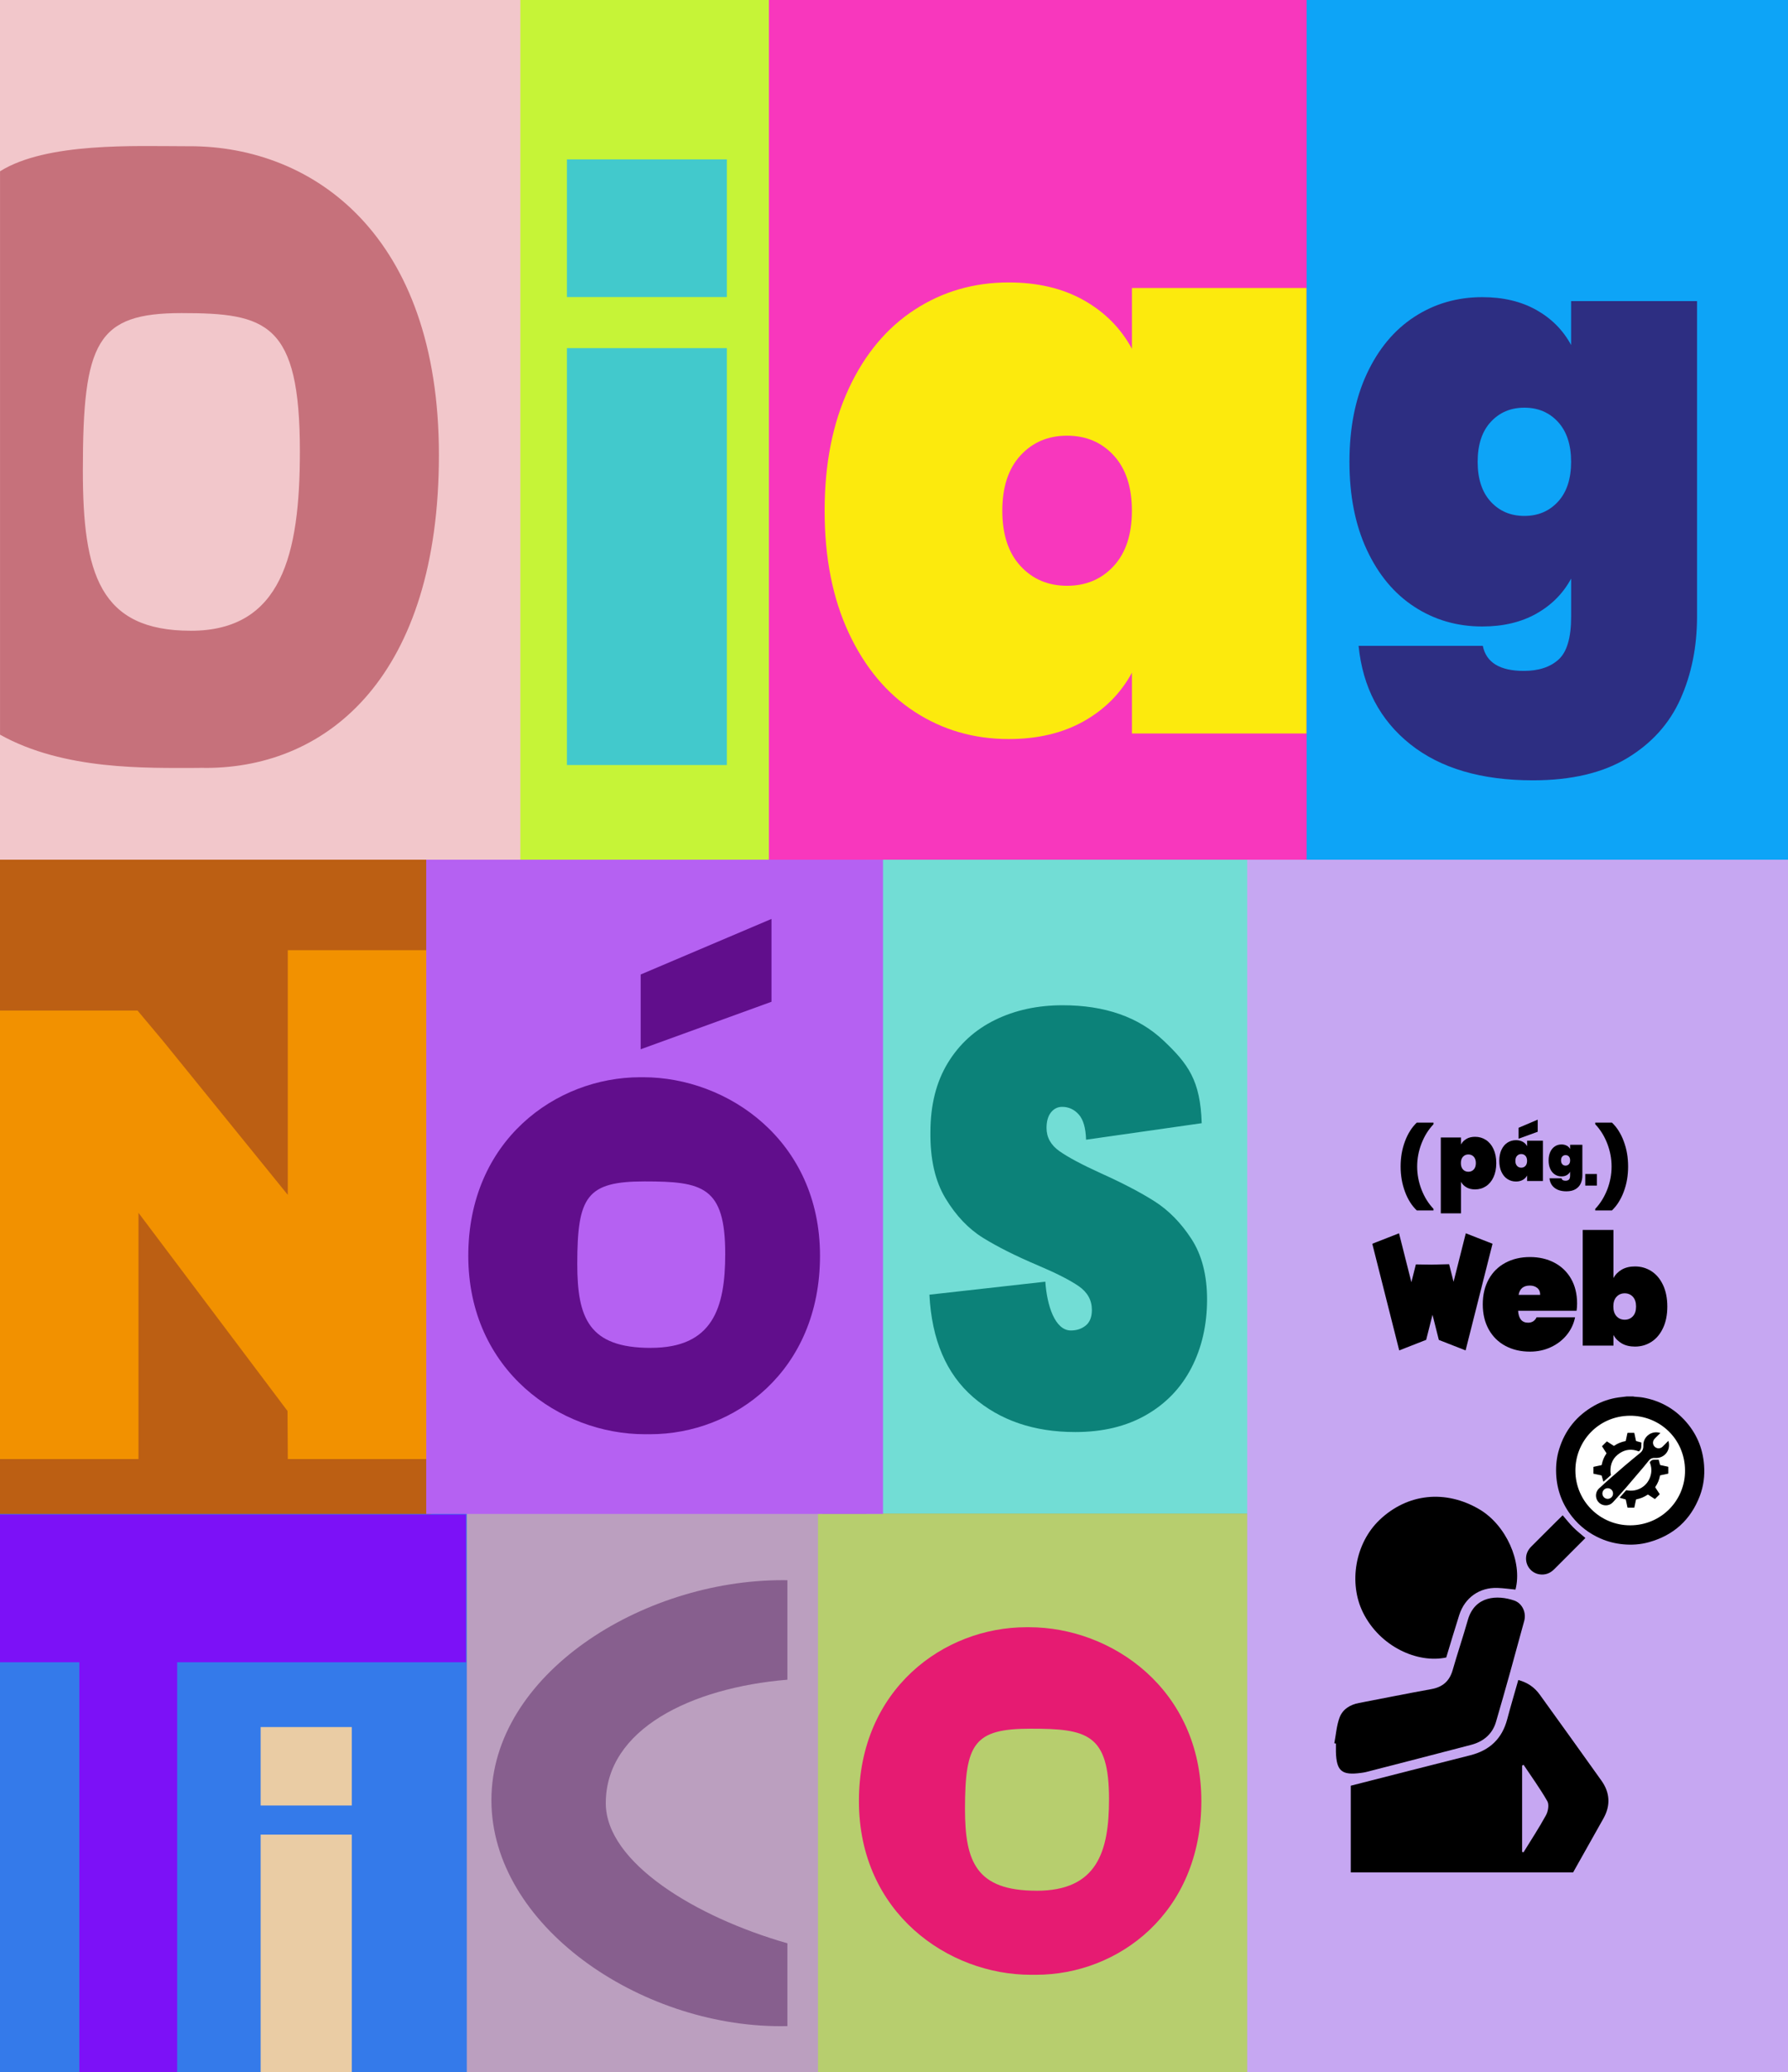 <?xml version="1.0" encoding="UTF-8"?> <svg xmlns="http://www.w3.org/2000/svg" id="Capa_1" data-name="Capa 1" version="1.1" viewBox="0 0 535 620"><rect x="0" y="0" width="535" height="620" fill="#333333" stroke="none"/><defs><style> .cls-1 { fill: #b561f2; } .cls-1, .cls-2, .cls-3, .cls-4, .cls-5, .cls-6, .cls-7, .cls-8, .cls-9, .cls-10, .cls-11, .cls-12, .cls-13, .cls-14, .cls-15, .cls-16, .cls-17, .cls-18, .cls-19, .cls-20, .cls-21, .cls-22, .cls-23, .cls-24 { stroke-width: 0px; } .cls-2 { fill: #c6717b; } .cls-3 { fill: #875f8e; } .cls-4 { fill: #c6f437; } .cls-5 { fill: #e61b72; } .cls-6 { fill: #c6a7f2; } .cls-7 { fill: #eacca4; } .cls-8 { fill: #347aea; } .cls-9 { fill: #7c11f7; } .cls-10 { fill: #2d2e82; } .cls-11 { fill: #42c9cc; } .cls-12 { fill: #000; } .cls-13 { fill: #f2c7cb; } .cls-14 { fill: #610e8c; } .cls-15 { fill: #bc5f13; } .cls-16 { fill: #f837bd; } .cls-17 { fill: #fcea0d; } .cls-18 { fill: #0da4f7; } .cls-19 { fill: #bb9fbf; } .cls-20 { fill: #f29100; } .cls-21 { fill: #72ddd5; } .cls-22 { fill: #0c8279; } .cls-23 { fill: #fff; } .cls-24 { fill: #b7ce6e; } </style></defs><rect class="cls-21" x="259.26" y="257.23" width="116.45" height="195.75"></rect><rect class="cls-19" x="124.85" y="450.43" width="121.19" height="169.57"></rect><rect class="cls-24" x="244.76" y="452.86" width="131.43" height="167.14"></rect><rect class="cls-6" x="373.18" y="251.77" width="161.82" height="368.23"></rect><rect class="cls-4" x="154.15" width="78.04" height="257.23"></rect><rect class="cls-18" x="374.1" width="160.9" height="257.23"></rect><rect class="cls-16" x="230.07" width="160.9" height="257.23"></rect><rect class="cls-8" y="450.43" width="139.67" height="169.57"></rect><rect class="cls-13" width="155.7" height="257.23"></rect><rect class="cls-15" y="257.23" width="129.07" height="195.75"></rect><rect class="cls-1" x="127.53" y="257.23" width="136.68" height="195.75"></rect><polygon class="cls-9" points="139.44 453.15 0 453.15 0 497.36 23.74 497.36 23.74 620 53.01 620 53.01 497.36 139.44 497.36 139.44 453.15"></polygon><path class="cls-22" d="M291.17,418.03c-8.03-6.97-12.39-17.18-13.07-30.65l34.68-3.89c.49,7.14,2.88,14.6,7.65,14.6,1.75,0,3.23-.5,4.45-1.49s1.83-2.55,1.83-4.65c0-2.93-1.31-5.3-3.94-7.12-2.63-1.81-6.71-3.89-12.26-6.24-6.62-2.81-12.09-5.56-16.42-8.25-4.33-2.69-8.05-6.61-11.17-11.77-3.12-5.15-4.62-11.77-4.52-19.85,0-8.08,1.73-14.96,5.18-20.64,3.45-5.68,8.18-9.98,14.16-12.91,5.99-2.93,12.72-4.39,20.22-4.39,12.65,0,22.7,3.52,30.15,10.54,7.44,7.03,11.07,11.99,11.46,24.75l-34.6,4.94c-.1-3.51-.83-6.03-2.19-7.55-1.36-1.52-3.02-2.28-4.96-2.28-1.36,0-2.48.56-3.36,1.67-.88,1.11-1.32,2.67-1.32,4.65,0,2.81,1.29,5.12,3.87,6.94,2.58,1.82,6.69,4.01,12.34,6.59,6.52,2.93,11.9,5.74,16.13,8.43,4.23,2.7,7.9,6.44,11.02,11.24,3.11,4.8,4.67,10.83,4.67,18.09,0,7.61-1.56,14.43-4.67,20.46-3.12,6.03-7.64,10.74-13.58,14.14-5.94,3.4-12.99,5.09-21.17,5.09-12.36,0-22.55-3.48-30.58-10.45Z"></path><path class="cls-3" d="M235.6,581.45c-27.36-7.82-54.34-24.14-54.34-41.93,0-22.14,25.52-34.53,54.34-36.94v-29.77c-.5,0-1-.01-1.5-.01-42.15,0-87.06,28.31-87.06,65.81s44.31,67.64,86.46,67.64c.71,0,1.41,0,2.1-.02v-24.78Z"></path><path class="cls-14" d="M192.47,322.32c-.15,0-.31,0-.46,0-.15,0-.31,0-.46,0-25.25,0-51.43,18.96-51.43,53.41s27.54,53.4,52.79,53.4c.28,0,.55,0,.82-.01.27,0,.54.01.82.01,25.25,0,50.81-18.95,50.81-53.4s-27.64-53.41-52.89-53.41ZM194.73,403.3c-18.55,0-22-8.93-22-25.12,0-20.17,2.82-24.69,20.15-24.69,17.33,0,24.12,1.51,24.12,21.68,0,16.19-3.72,28.12-22.27,28.12Z"></path><path class="cls-5" d="M307.97,486.88c-.15,0-.3,0-.45,0-.15,0-.3,0-.45,0-24.59,0-50.07,18.46-50.07,52s26.81,51.99,51.4,51.99c.27,0,.53,0,.8-.01.27,0,.53.01.8.01,24.59,0,49.46-18.45,49.46-51.99s-26.91-52-51.49-52ZM310.16,565.72c-18.06,0-21.42-8.69-21.42-24.45,0-19.63,2.75-24.03,19.61-24.03,16.87,0,23.49,1.47,23.49,21.11,0,15.76-3.62,27.38-21.68,27.38Z"></path><path class="cls-2" d="M56.77,43.75c-.23,0-.45,0-.67.01-.23,0-.45-.01-.67-.01-14.87,0-41.46-1.24-55.42,7.5v168.57c19.19,10.7,43.73,9.95,59.09,9.95.4,0,.8-.02,1.2-.03.4.01.8.03,1.2.03,37.04,0,69.83-27.93,69.83-93.66S93.82,43.75,56.77,43.75ZM57.06,188.72c-27.21,0-32.27-17.04-32.27-47.93,0-38.49,4.14-47.11,29.55-47.11,25.41,0,35.39,2.89,35.39,41.38,0,30.89-5.45,53.67-32.66,53.67Z"></path><g><rect class="cls-7" x="77.99" y="548.93" width="27.27" height="71.07"></rect><rect class="cls-7" x="77.99" y="516.75" width="27.27" height="23.47"></rect></g><g><rect class="cls-11" x="169.63" y="104.16" width="47.86" height="124.74"></rect><rect class="cls-11" x="169.63" y="47.69" width="47.86" height="41.19"></rect></g><polygon class="cls-20" points="86.11 284.3 86.11 357.51 48.85 311.55 41.16 302.37 0 302.37 0 436.56 41.44 436.56 41.44 362.89 86.03 422.18 86.11 435.81 86.11 436.56 127.55 436.56 127.55 284.3 86.11 284.3"></polygon><path class="cls-14" d="M230.84,299.74l-39.14,14.21v-22.37l39.14-16.63v24.8Z"></path><path class="cls-17" d="M253.95,116.29c4.8-10.32,11.38-18.2,19.74-23.63,8.35-5.44,17.73-8.15,28.13-8.15,8.66,0,16.15,1.77,22.45,5.32,6.3,3.55,11.11,8.39,14.42,14.54v-18.2h52.23v133.3h-52.23v-18.2c-3.31,6.14-8.12,10.99-14.42,14.54-6.3,3.54-13.79,5.32-22.45,5.32-10.4,0-19.78-2.72-28.13-8.15-8.35-5.44-14.93-13.31-19.74-23.63-4.81-10.32-7.21-22.49-7.21-36.52s2.4-26.19,7.21-36.52ZM333.24,136.27c-3.63-3.94-8.27-5.91-13.95-5.91s-10.32,1.97-13.94,5.91c-3.63,3.94-5.44,9.46-5.44,16.55s1.81,12.61,5.44,16.54c3.62,3.94,8.27,5.91,13.94,5.91s10.32-1.97,13.95-5.91c3.62-3.94,5.44-9.46,5.44-16.54s-1.81-12.61-5.44-16.55Z"></path><path class="cls-10" d="M459.7,92.74c4.54,2.56,8.01,6.05,10.4,10.49v-13.13h37.68v94.45c0,8.98-1.65,17.16-4.94,24.55-3.3,7.39-8.61,13.3-15.94,17.73-7.33,4.43-16.74,6.65-28.22,6.65-15.46,0-27.7-3.61-36.74-10.83-9.04-7.22-14.18-17.02-15.43-29.41h37.17c1.02,5,5.11,7.5,12.28,7.5,4.43,0,7.9-1.14,10.4-3.41,2.5-2.27,3.75-6.54,3.75-12.79v-11.42c-2.39,4.43-5.85,7.93-10.4,10.49-4.55,2.56-9.95,3.84-16.2,3.84-7.5,0-14.27-1.96-20.29-5.88-6.03-3.92-10.77-9.6-14.24-17.05-3.47-7.44-5.2-16.22-5.2-26.34s1.73-18.9,5.2-26.34c3.47-7.44,8.21-13.13,14.24-17.05,6.02-3.92,12.79-5.88,20.29-5.88,6.25,0,11.65,1.28,16.2,3.84ZM466.18,126.24c-2.62-2.84-5.97-4.26-10.06-4.26s-7.45,1.42-10.06,4.26c-2.62,2.84-3.92,6.82-3.92,11.94s1.31,9.09,3.92,11.93c2.61,2.84,5.97,4.26,10.06,4.26s7.44-1.42,10.06-4.26c2.61-2.84,3.92-6.82,3.92-11.93s-1.31-9.09-3.92-11.94Z"></path><g><circle class="cls-23" cx="488" cy="439.4" r="18.11"></circle><g><g><path class="cls-12" d="M453.46,475.62c-1.79-.17-3.59-.44-5.39-.5-5.4-.19-9.79,2.92-11.45,8.13-1.35,4.22-2.6,8.48-3.88,12.68-8.57,1.84-19.85-3.23-24.91-13.45-4.35-8.79-2.39-20.72,4.98-27.73,8.33-7.91,19.69-9.12,29.83-3.16,7.98,4.69,12.97,15.75,10.82,24.02Z"></path><path class="cls-12" d="M399.25,521.6c.5-2.59.67-5.29,1.58-7.72.92-2.46,3.15-3.84,5.81-4.34,7.21-1.37,14.41-2.84,21.64-4.14,3.4-.61,5.44-2.4,6.39-5.72,1.43-5,3.1-9.93,4.52-14.93,2.09-7.35,8.9-7.57,13.89-5.86,2.37.81,3.68,3.57,3,6.07-2.74,10.11-5.52,20.21-8.46,30.26-1.06,3.64-3.79,5.9-7.43,6.85-10.5,2.76-21.02,5.45-31.54,8.16-.44.11-.9.16-1.36.23-5.8.8-7.39-.51-7.56-6.25-.02-.84,0-1.68,0-2.53-.16-.03-.32-.05-.48-.08Z"></path><path class="cls-12" d="M470.7,560.24c3.04-5.39,6.08-10.79,9.1-16.19,2.15-3.85,1.93-7.67-.6-11.24-6.12-8.62-12.31-17.19-18.48-25.77-1.57-2.18-3.65-3.63-6.42-4.37-1.13,3.99-2.29,7.86-3.32,11.76-1.54,5.81-5.25,9.3-11.04,10.76-11.84,2.98-23.67,6.02-35.77,9.11v1.61c0,8.11,0,16.22,0,24.33h66.54ZM455.43,528.3c.15-.09.29-.18.44-.27,2.41,3.62,4.98,7.15,7.13,10.92.57,1,.23,2.98-.39,4.13-2.08,3.81-4.48,7.45-6.75,11.15-.14-.04-.28-.08-.42-.12v-25.81Z"></path></g><g><path class="cls-12" d="M496.82,428.76c-.37.37-.72.71-1.07,1.06-.25.25-.51.49-.74.76-.59.68-.53,1.71.12,2.31.67.62,1.68.61,2.33-.03.54-.54,1.08-1.08,1.63-1.63.03-.03.06-.05.12-.11.06.28.13.53.16.79.26,2.09-1.14,3.96-3.23,4.29-.32.05-.65.05-.97.03-.73-.06-1.32.18-1.78.74-.54.66-1.07,1.33-1.62,1.99-1.78,2.1-3.56,4.21-5.36,6.29-1.2,1.39-2.45,2.74-3.67,4.11-.59.66-1.33,1.04-2.23,1.05-1.21.02-2.3-.71-2.75-1.82-.45-1.11-.2-2.39.68-3.22,1.13-1.05,2.27-2.07,3.42-3.09,2.92-2.58,5.88-5.1,8.91-7.55.67-.55.98-1.27.94-2.14-.09-1.82,1.1-3.44,2.85-3.91.71-.19,1.41-.17,2.11.04.04.01.08.03.16.05ZM481.06,445.28c-.88,0-1.6.7-1.6,1.59,0,.88.71,1.6,1.59,1.6.88,0,1.6-.71,1.6-1.59,0-.89-.7-1.59-1.59-1.6Z"></path><path class="cls-12" d="M480.8,431.27c.32.21.63.41.95.61.35.23.71.46,1.06.69.08.05.13.05.2,0,1.01-.69,2.12-1.14,3.31-1.37.1-.02.13-.06.15-.15.15-.74.32-1.48.47-2.22.02-.09.06-.12.15-.12.6,0,1.2,0,1.79,0,.11,0,.14.03.16.14.15.73.31,1.46.46,2.18.02.11.08.15.18.18.46.12.92.25,1.38.38.09.03.11.07.1.16-.02.31-.05.62-.04.93.01.6-.2,1.11-.63,1.52-.07.06-.12.07-.21.04-1.94-.74-3.83-.61-5.57.52-2.01,1.3-2.93,3.19-2.83,5.58.01.31.09.61.13.92,0,.05-.01.12-.05.15-.71.63-1.42,1.26-2.14,1.9,0,0-.02,0-.04.02-.02-.04-.04-.08-.06-.13-.16-.53-.32-1.07-.46-1.61-.03-.09-.06-.13-.15-.15-.73-.15-1.46-.31-2.2-.47-.04,0-.09-.02-.13-.03,0-.04,0-.07,0-.11,0-.61,0-1.21,0-1.82,0-.1.04-.13.12-.14.74-.15,1.47-.32,2.21-.47.1-.02.14-.05.16-.15.23-1.2.68-2.31,1.37-3.31.05-.08.05-.13,0-.2-.42-.64-.83-1.28-1.24-1.92-.04-.07-.05-.11.01-.17.44-.44.88-.88,1.33-1.32.02-.02.03-.03.06-.04Z"></path><path class="cls-12" d="M489.01,451.11s-.09,0-.12,0c-.6,0-1.2,0-1.79,0-.09,0-.13-.02-.15-.12-.15-.74-.32-1.47-.47-2.21-.02-.11-.07-.14-.18-.17-.5-.13-1-.28-1.49-.42-.06-.02-.11-.04-.19-.08.17-.19.32-.36.47-.54.48-.54.96-1.08,1.43-1.62.06-.07.11-.08.19-.06,3.24.67,6.36-1.26,7.2-4.46.34-1.28.25-2.54-.23-3.77-.04-.1-.03-.16.03-.24.21-.27.45-.51.79-.6.16-.04.33-.05.5-.06.39-.01.78,0,1.17-.02.09,0,.13.01.15.1.12.46.25.91.37,1.37.02.09.05.14.15.16.74.15,1.47.31,2.21.47.09.02.13.05.13.15,0,.6,0,1.21,0,1.81,0,.1-.04.13-.12.15-.74.16-1.48.32-2.22.47-.1.02-.13.06-.15.15-.23,1.2-.68,2.3-1.37,3.3-.06.08-.06.14,0,.22.41.63.81,1.26,1.23,1.88.06.09.06.14-.02.22-.42.41-.84.84-1.26,1.26-.07.07-.12.08-.2.02-.63-.41-1.26-.82-1.89-1.23-.08-.05-.14-.06-.22,0-1.01.69-2.11,1.14-3.3,1.37-.09.02-.13.05-.15.15-.15.74-.31,1.47-.47,2.21,0,.04-.02.08-.03.13Z"></path></g><path class="cls-12" d="M488.7,417.82c.08.02.16.06.24.07.89.09,1.8.11,2.68.27,4.81.87,8.93,3.04,12.29,6.61,3.61,3.84,5.6,8.4,5.98,13.66.23,3.13-.15,6.18-1.26,9.12-2.73,7.2-7.84,11.83-15.27,13.89-2.51.7-5.09.87-7.67.63-2.36-.22-4.66-.8-6.84-1.76-3.33-1.47-6.15-3.62-8.41-6.45-2.98-3.74-4.58-8.03-4.81-12.82-.12-2.55.15-5.04.9-7.46,1.76-5.7,5.27-10.04,10.47-12.98,2.28-1.29,4.72-2.11,7.31-2.48.83-.12,1.67-.2,2.51-.3.63,0,1.25,0,1.88,0ZM487.85,456.39c9.23-.05,16.4-7.45,16.34-16.43-.06-9.44-7.59-16.43-16.52-16.36-9.36.08-16.32,7.6-16.29,16.43.03,9.22,7.5,16.41,16.47,16.36Z"></path><path class="cls-12" d="M474.37,460.17c-1.23-1.06-2.49-2.03-3.61-3.15-1.12-1.12-2.1-2.38-3.18-3.63-.63.61-1.34,1.3-2.04,2-2.43,2.42-4.86,4.86-7.29,7.28-.91.91-1.52,1.96-1.62,3.27-.2,2.56,1.61,4.77,4.05,5.12,1.76.25,3.19-.35,4.4-1.57,3.01-3.01,6.01-6.01,9.01-9.02.12-.12.23-.25.29-.31Z"></path></g></g><g><g><polygon class="cls-12" points="438.59 369.01 434.93 383.52 433.6 378.26 428.34 378.39 423.65 378.32 422.31 383.65 418.61 369.01 410.61 372.14 418.67 404.05 426.66 400.92 426.72 400.95 428.63 393.39 430.52 400.89 430.54 400.88 430.53 400.92 438.53 404.05 446.59 372.14 438.59 369.01"></polygon><path class="cls-12" d="M482.78,399.42v3.2h-9.21v-34.61h9.21v14.4c.58-1.08,1.42-1.93,2.51-2.55,1.09-.62,2.4-.93,3.92-.93,1.83,0,3.47.48,4.94,1.43,1.47.95,2.62,2.34,3.47,4.15.84,1.81,1.27,3.95,1.27,6.41,0,2.46-.42,4.6-1.27,6.41-.84,1.81-2,3.2-3.47,4.15-1.47.95-3.11,1.43-4.94,1.43-1.52,0-2.83-.31-3.92-.93-1.09-.62-1.93-1.47-2.51-2.55ZM489.54,390.92c0-1.25-.32-2.21-.95-2.91-.64-.69-1.45-1.04-2.45-1.04-1,0-1.81.35-2.45,1.04-.64.69-.95,1.66-.95,2.91,0,1.24.32,2.21.95,2.91.64.69,1.45,1.04,2.45,1.04s1.81-.35,2.45-1.04c.64-.69.95-1.66.95-2.91Z"></path><path class="cls-12" d="M471.72,392.19h-17.48c.16,2.38,1.16,3.57,2.99,3.57,1.18,0,2.02-.54,2.55-1.62h11.51c-.39,1.96-1.22,3.71-2.47,5.26-1.26,1.55-2.84,2.78-4.75,3.67-1.91.9-4.01,1.35-6.29,1.35-2.74,0-5.18-.57-7.32-1.71-2.14-1.14-3.8-2.78-5-4.92-1.19-2.14-1.79-4.64-1.79-7.52s.6-5.38,1.79-7.52c1.19-2.14,2.86-3.78,5-4.92,2.14-1.14,4.58-1.71,7.32-1.71s5.18.56,7.32,1.69c2.14,1.13,3.8,2.73,5,4.82,1.19,2.09,1.79,4.55,1.79,7.39,0,.75-.05,1.47-.15,2.15ZM460.85,387.44c0-.91-.29-1.61-.88-2.08-.59-.47-1.32-.71-2.2-.71-1.93,0-3.05.93-3.38,2.79h6.46Z"></path></g><g><g><path class="cls-12" d="M438.8,340.75c.72-.41,1.57-.61,2.57-.61,1.2,0,2.28.31,3.24.94.96.63,1.72,1.53,2.27,2.72.55,1.19.83,2.59.83,4.21s-.28,3.02-.83,4.21c-.55,1.19-1.31,2.1-2.27,2.72-.96.63-2.04.94-3.24.94-1,0-1.86-.2-2.57-.61-.72-.41-1.27-.97-1.65-1.67v9.45h-6.04v-22.71h6.04v2.1c.38-.71.93-1.27,1.65-1.67ZM440.97,346.1c-.42-.45-.95-.68-1.61-.68s-1.19.23-1.61.68c-.42.45-.63,1.09-.63,1.91s.21,1.45.63,1.91c.42.45.95.68,1.61.68s1.19-.23,1.61-.68c.42-.45.63-1.09.63-1.91s-.21-1.45-.63-1.91Z"></path><g><path class="cls-12" d="M460.11,338.63l-5.72,2.08v-3.27l5.72-2.43v3.63Z"></path><path class="cls-12" d="M449.26,344.03c.44-.93,1.03-1.65,1.79-2.14.76-.49,1.61-.74,2.55-.74.78,0,1.46.16,2.03.48.57.32,1.01.76,1.31,1.32v-1.65h4.73v12.07h-4.73v-1.65c-.3.56-.74,1-1.31,1.32-.57.32-1.25.48-2.03.48-.94,0-1.79-.25-2.55-.74-.76-.49-1.35-1.21-1.79-2.14-.44-.93-.65-2.04-.65-3.31s.22-2.37.65-3.31ZM456.44,345.84c-.33-.36-.75-.54-1.26-.54s-.93.18-1.26.54c-.33.36-.49.86-.49,1.5s.16,1.14.49,1.5c.33.36.75.54,1.26.54s.93-.18,1.26-.54c.33-.36.49-.86.49-1.5s-.16-1.14-.49-1.5Z"></path></g><g><rect class="cls-12" x="474.34" y="351.27" width="3.47" height="3.47"></rect><path class="cls-12" d="M468.8,342.78c.44.25.78.59,1.01,1.02v-1.27h3.66v9.17c0,.87-.16,1.67-.48,2.38-.32.72-.84,1.29-1.55,1.72-.71.43-1.62.65-2.74.65-1.5,0-2.69-.35-3.57-1.05-.88-.7-1.38-1.65-1.5-2.85h3.61c.1.49.5.73,1.19.73.43,0,.77-.11,1.01-.33.24-.22.36-.63.36-1.24v-1.11c-.23.43-.57.77-1.01,1.02-.44.25-.97.37-1.57.37-.73,0-1.38-.19-1.97-.57-.58-.38-1.05-.93-1.38-1.65-.34-.72-.5-1.57-.5-2.56s.17-1.83.5-2.56c.34-.72.8-1.27,1.38-1.65.58-.38,1.24-.57,1.97-.57.61,0,1.13.12,1.57.37ZM469.43,346.03c-.25-.28-.58-.41-.98-.41s-.72.14-.98.41c-.25.28-.38.66-.38,1.16s.13.88.38,1.16c.25.28.58.41.98.41s.72-.14.98-.41c.25-.28.38-.66.38-1.16s-.13-.88-.38-1.16Z"></path></g></g><path class="cls-12" d="M420.39,356.56c-.86-2.32-1.3-4.83-1.3-7.53s.43-5.21,1.3-7.53c.87-2.32,2.05-4.19,3.54-5.61h5v.49c-1.51,1.59-2.71,3.5-3.58,5.74-.87,2.24-1.31,4.54-1.31,6.91s.44,4.7,1.31,6.93c.87,2.24,2.07,4.15,3.58,5.74v.47h-5c-1.5-1.42-2.68-3.29-3.54-5.61Z"></path><path class="cls-12" d="M477.32,362.17v-.47c1.51-1.59,2.7-3.5,3.58-5.74.87-2.24,1.31-4.55,1.31-6.93s-.44-4.67-1.31-6.91c-.87-2.24-2.07-4.15-3.58-5.74v-.49h5c1.5,1.42,2.68,3.29,3.54,5.61.87,2.32,1.3,4.83,1.3,7.53s-.43,5.21-1.3,7.53c-.87,2.32-2.05,4.19-3.54,5.61h-5Z"></path></g></g></svg> 
